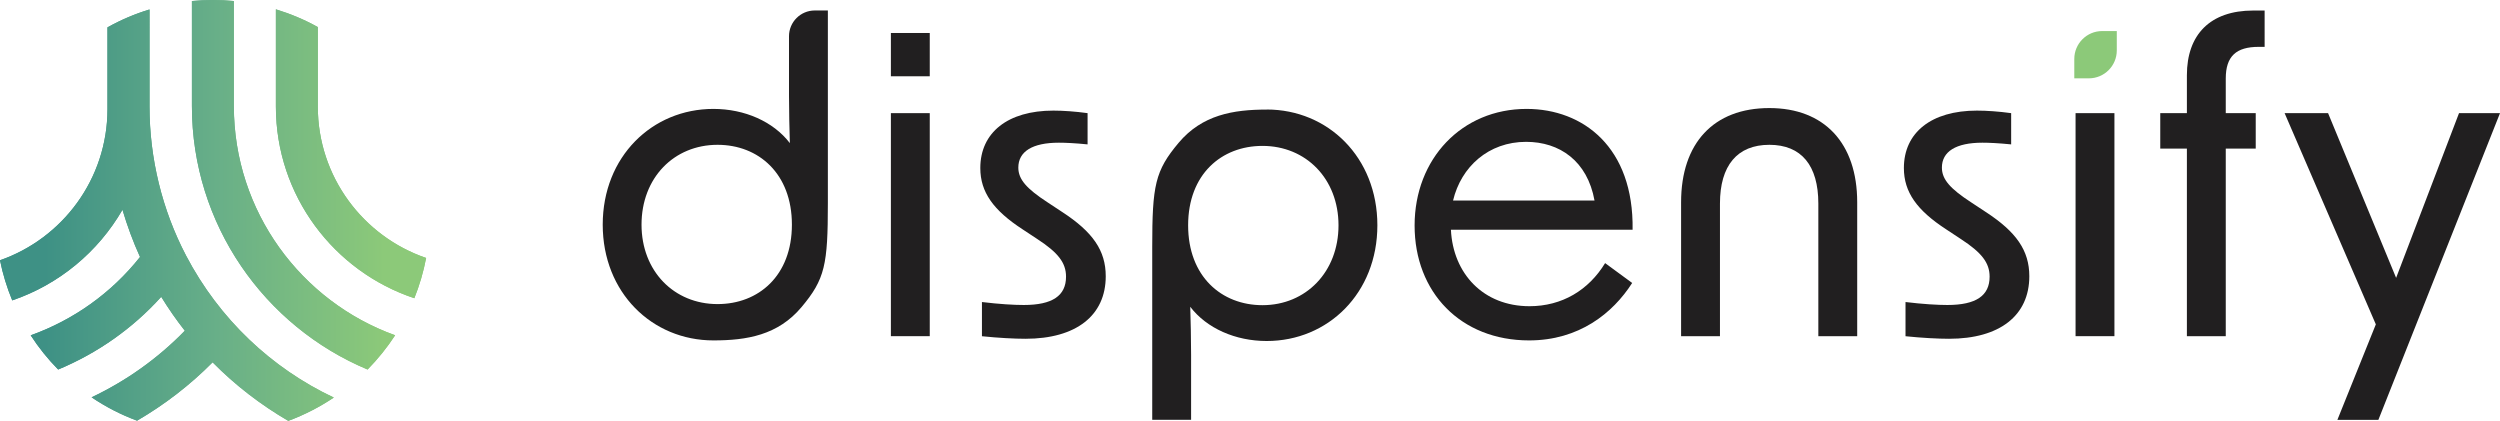 <svg xmlns="http://www.w3.org/2000/svg" xmlns:xlink="http://www.w3.org/1999/xlink" id="Layer_1" data-name="Layer 1" viewBox="0 0 412.96 69.53"><defs><style>      .cls-1 {        fill: none;      }      .cls-2 {        fill: url(#linear-gradient-2);      }      .cls-3 {        fill: url(#linear-gradient);      }      .cls-4 {        fill: #211f20;      }      .cls-5 {        clip-path: url(#clippath);      }      .cls-6 {        fill: #8cc979;      }    </style><linearGradient id="linear-gradient" x1="0" y1="32.44" x2="70.39" y2="32.44" gradientTransform="translate(0 67.2) scale(1 -1)" gradientUnits="userSpaceOnUse"><stop offset=".12" stop-color="#3e9185"></stop><stop offset=".52" stop-color="#68af88"></stop><stop offset=".91" stop-color="#8cc979"></stop></linearGradient><clipPath id="clippath"><path class="cls-1" d="M17.75,4.5v13.53c0,11.54-7.43,21.36-17.75,24.96.46,2.3,1.15,4.51,2.02,6.63,7.73-2.63,14.19-8.01,18.21-14.97.79,2.66,1.75,5.27,2.9,7.8-4.73,5.97-11.02,10.42-18.06,12.94,1.32,2.04,2.84,3.93,4.54,5.65,6.44-2.68,12.29-6.76,17.02-12.01,1.2,1.95,2.5,3.82,3.9,5.6-4.47,4.6-9.7,8.3-15.4,11,2.32,1.57,4.84,2.87,7.51,3.86,4.53-2.64,8.73-5.86,12.48-9.64,3.73,3.78,7.94,7.02,12.5,9.67,2.67-.99,5.19-2.29,7.52-3.85-10.28-4.85-18.91-12.96-24.4-23.44-3.95-7.54-6.04-16.07-6.04-24.64V1.56c-2.43.74-4.75,1.73-6.93,2.95M45.57,17.6c0,14.73,9.6,27.25,22.87,31.66.86-2.13,1.51-4.35,1.95-6.65-10.4-3.56-17.89-13.42-17.89-25.01V4.47c-2.18-1.21-4.5-2.19-6.93-2.93,0,0,0,16.06,0,16.06ZM31.7.17v17.35c0,19.58,12,36.4,29.02,43.52,1.7-1.73,3.22-3.62,4.55-5.66-15.51-5.58-26.64-20.44-26.64-37.86V.17c-1.14-.11-2.3-.17-3.46-.17s-2.32.06-3.46.17h-.01Z"></path></clipPath><linearGradient id="linear-gradient-2" x1="-1365.25" y1="-326.32" x2="-1364.7" y2="-326.32" gradientTransform="translate(175338.96 41943.81) scale(128.43)" gradientUnits="userSpaceOnUse"><stop offset=".12" stop-color="#3e9185"></stop><stop offset=".52" stop-color="#68af88"></stop><stop offset=".91" stop-color="#8cc979"></stop></linearGradient></defs><g><path class="cls-3" d="M17.75,4.5v13.53h0c0,11.54-7.43,21.36-17.75,24.96.46,2.3,1.15,4.51,2.02,6.63,7.73-2.63,14.19-8.01,18.21-14.97.79,2.66,1.75,5.27,2.9,7.8-4.73,5.97-11.02,10.42-18.06,12.94,1.32,2.04,2.84,3.93,4.54,5.65,6.44-2.68,12.29-6.76,17.02-12.01,1.2,1.95,2.5,3.82,3.9,5.6-4.47,4.6-9.7,8.3-15.4,11,2.32,1.57,4.84,2.87,7.51,3.86,4.53-2.64,8.73-5.86,12.48-9.64,3.73,3.78,7.94,7.02,12.5,9.67,2.67-.99,5.19-2.29,7.52-3.85-10.28-4.85-18.91-12.96-24.4-23.44-3.95-7.54-6.04-16.07-6.04-24.64V1.56c-2.43.74-4.75,1.73-6.93,2.95M45.57,17.6c0,14.73,9.6,27.25,22.87,31.66.86-2.13,1.51-4.35,1.95-6.65-10.4-3.56-17.89-13.42-17.89-25.01V4.47c-2.18-1.21-4.5-2.19-6.93-2.93,0,0,0,16.06,0,16.06ZM31.7.17v17.35c0,19.58,12,36.4,29.02,43.52,1.7-1.73,3.22-3.62,4.55-5.66-15.51-5.58-26.64-20.44-26.64-37.86V.17C37.49.06,36.33,0,35.17,0s-2.32.06-3.46.17"></path><g class="cls-5"><rect class="cls-2" x="0" y="0" width="70.4" height="69.53"></rect></g></g><g><path class="cls-4" d="M130.33,5.99v9.76c0,2.72.07,5.37.14,7.89-2.72-3.56-7.47-5.65-12.63-5.65-10.12,0-18.28,7.89-18.28,19.12s8.16,19.12,18.28,19.12c5.51,0,10.66-.86,14.55-5.49s4.36-7.03,4.36-17.18V1.73h-2.16c-2.35,0-4.26,1.91-4.26,4.26ZM105.97,37.11c0-7.75,5.37-13.19,12.56-13.19,6.77,0,12.28,4.75,12.28,13.19s-5.51,13.12-12.28,13.12c-7.19,0-12.56-5.44-12.56-13.12Z"></path><rect class="cls-4" x="147.16" y="18.69" width="6.42" height="36.84"></rect><rect class="cls-4" x="147.16" y="5.45" width="6.42" height="7.15"></rect><path class="cls-6" d="M342.64,12.94h2.41c2.55,0,4.61-2.07,4.61-4.61v-3.2h-2.41c-2.55,0-4.61,2.07-4.61,4.61v3.2Z"></path><path class="cls-4" d="M175.46,35.02l-2.44-1.61c-3.42-2.23-4.81-3.77-4.81-5.72,0-2.65,2.3-4.12,6.7-4.12,1.05,0,2.65.07,4.74.28v-5.16c-2.02-.28-4.05-.42-5.65-.42-7.54,0-12.07,3.63-12.07,9.49,0,3.98,2.16,6.98,6.98,10.12l2.44,1.61c3.42,2.23,4.74,3.91,4.74,6.21,0,3.14-2.23,4.68-6.98,4.68-1.61,0-4.05-.14-6.91-.49v5.65c2.72.28,5.37.42,7.19.42,8.37,0,13.26-3.84,13.26-10.33,0-4.26-2.16-7.33-7.19-10.61h0Z"></path><path class="cls-4" d="M252.16,17.99c-10.68,0-18.49,8.23-18.49,19.26s7.61,18.98,18.91,18.98c8.23,0,13.82-4.47,17.03-9.49l-4.47-3.28c-2.72,4.47-7.12,7.12-12.49,7.12-7.61,0-12.63-5.37-12.98-12.63h30.01c.21-13.61-8.16-19.96-17.51-19.96h-.01ZM240.02,33.13c1.33-5.58,5.86-9.7,12.07-9.7,5.51,0,10.12,3.14,11.3,9.7h-23.38.01Z"></path><path class="cls-4" d="M292.27,17.85c-9.21,0-14.58,5.79-14.58,15.56v22.12h6.42v-21.91c0-6.28,2.86-9.7,8.16-9.7s8.09,3.42,8.09,9.7v21.91h6.42v-22.12c0-9.77-5.44-15.56-14.51-15.56h0Z"></path><path class="cls-4" d="M328.02,35.02l-2.44-1.61c-3.42-2.23-4.81-3.77-4.81-5.72,0-2.65,2.3-4.12,6.7-4.12,1.05,0,2.65.07,4.74.28v-5.16c-2.02-.28-4.05-.42-5.65-.42-7.54,0-12.07,3.63-12.07,9.49,0,3.98,2.16,6.98,6.98,10.12l2.44,1.61c3.42,2.23,4.74,3.91,4.74,6.21,0,3.14-2.23,4.68-6.98,4.68-1.61,0-4.05-.14-6.91-.49v5.65c2.72.28,5.37.42,7.19.42,8.37,0,13.26-3.84,13.26-10.33,0-4.26-2.16-7.33-7.19-10.61Z"></path><rect class="cls-4" x="342.85" y="18.69" width="6.42" height="36.84"></rect><path class="cls-4" d="M361.24,12.41v6.28h-4.4v5.86h4.4v30.98h6.42v-30.98h4.95v-5.86h-4.95v-5.72c0-3.7,1.74-5.23,5.44-5.23h.98V1.74h-1.88c-7.12,0-10.96,3.98-10.96,10.68h0Z"></path><polygon class="cls-4" points="406.19 18.69 395.8 45.9 384.56 18.69 377.38 18.69 392.45 53.58 386.1 69.35 392.87 69.35 412.96 18.69 406.19 18.69"></polygon><path class="cls-4" d="M209.24,18.1c-5.51,0-10.66.86-14.55,5.49-3.89,4.63-4.36,7.03-4.36,17.18v28.57h6.42v-10.77c0-2.72-.07-5.37-.14-7.89,2.72,3.56,7.47,5.65,12.63,5.65,10.12,0,18.28-7.89,18.28-19.12s-8.16-19.12-18.28-19.12h0ZM208.54,50.41c-6.77,0-12.28-4.75-12.28-13.19s5.51-13.12,12.28-13.12c7.19,0,12.56,5.44,12.56,13.12s-5.37,13.19-12.56,13.19Z"></path></g></svg>